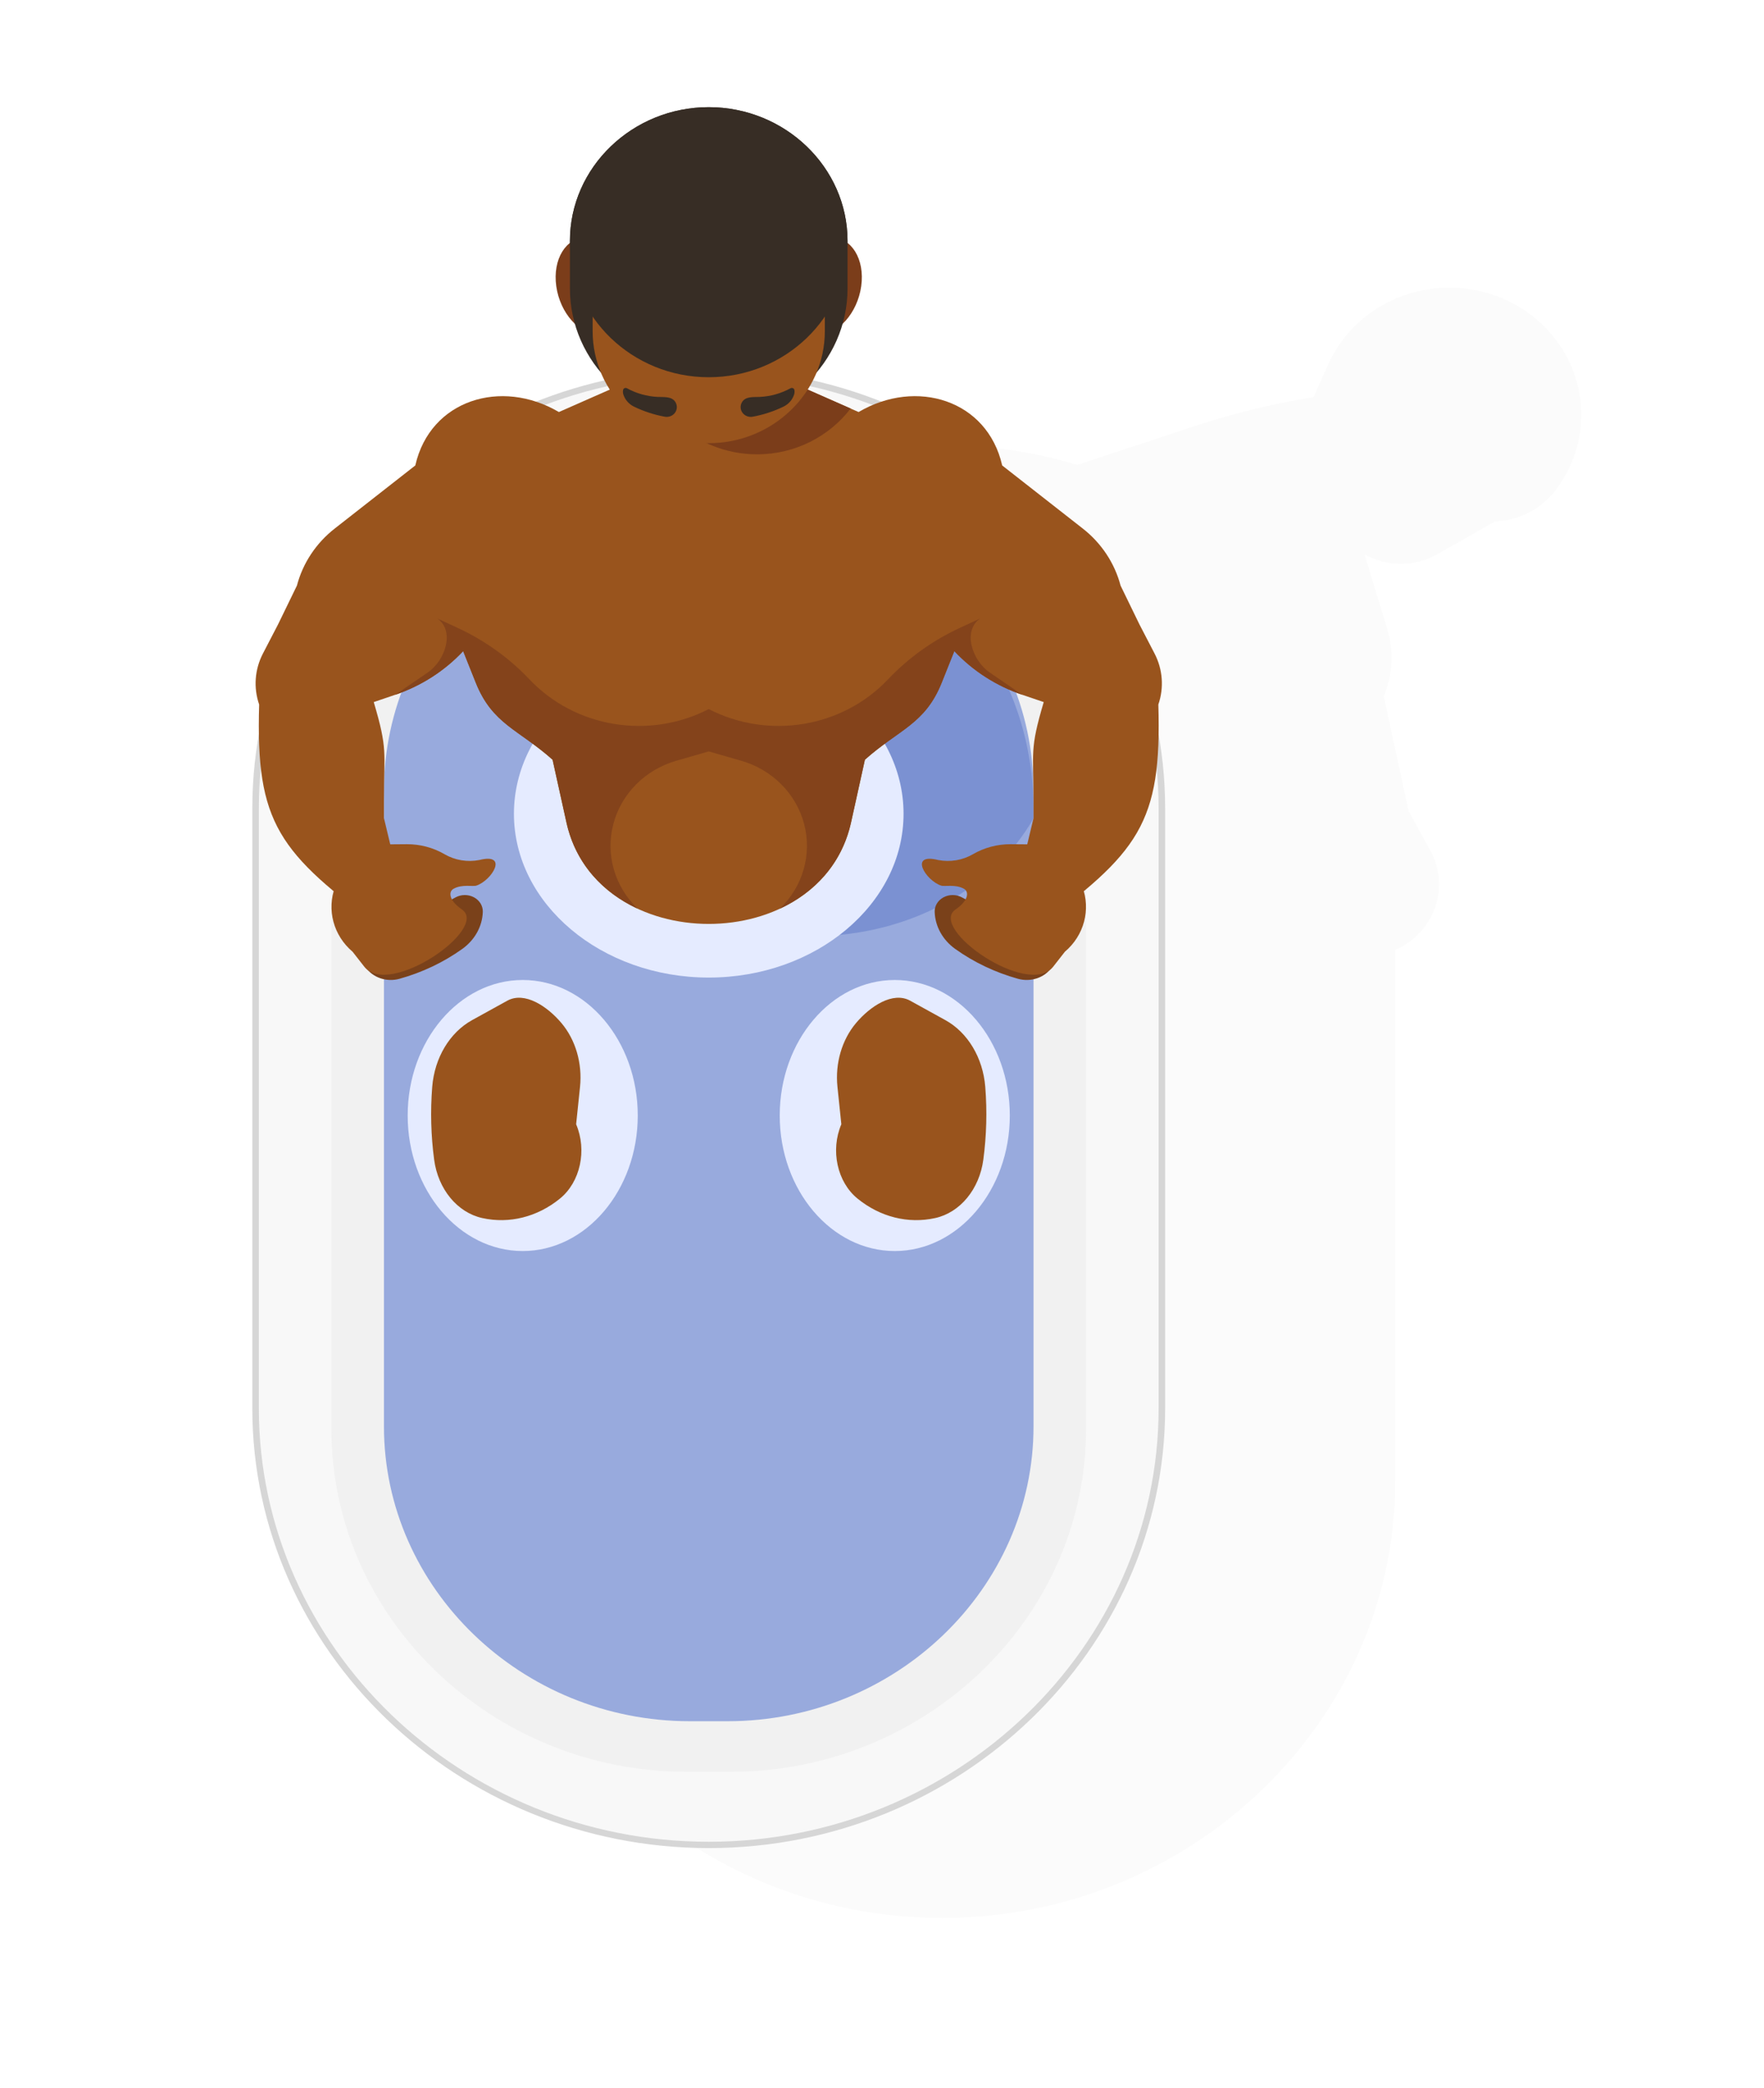 <?xml version="1.0" encoding="UTF-8" standalone="no"?>
<svg
   xmlns:dc="http://purl.org/dc/elements/1.1/"
   xmlns:cc="http://creativecommons.org/ns#"
   xmlns:rdf="http://www.w3.org/1999/02/22-rdf-syntax-ns#"
   xmlns:svg="http://www.w3.org/2000/svg"
   xmlns="http://www.w3.org/2000/svg"
   xmlns:sodipodi="http://sodipodi.sourceforge.net/DTD/sodipodi-0.dtd"
   xmlns:inkscape="http://www.inkscape.org/namespaces/inkscape"
   viewBox="0 0 660.467 781.333"
   height="781.333"
   width="660.467"
   xml:space="preserve"
   id="svg2"
   version="1.1"
   inkscape:version="0.91 r13725"
   sodipodi:docname="man-washing-in-bath.svg"><sodipodi:namedview
     pagecolor="#ffffff"
     bordercolor="#666666"
     borderopacity="1"
     objecttolerance="10"
     gridtolerance="10"
     guidetolerance="10"
     inkscape:pageopacity="0"
     inkscape:pageshadow="2"
     inkscape:window-width="1916"
     inkscape:window-height="1035"
     id="namedview56"
     showgrid="false"
     inkscape:zoom="0.7472722"
     inkscape:cx="259.89265"
     inkscape:cy="440.32767"
     inkscape:window-x="4"
     inkscape:window-y="1"
     inkscape:window-maximized="1"
     inkscape:current-layer="g12" /><defs
     id="defs6"><filter
       inkscape:collect="always"
       style="color-interpolation-filters:sRGB"
       id="filter4201"
       x="-0.02"
       width="1.04"
       y="-0.013"
       height="1.026"><feGaussianBlur
         inkscape:collect="always"
         stdDeviation="2.769"
         id="feGaussianBlur4203" /></filter></defs><g
     transform="matrix(1.333,0,0,-1.333,0,781.333)"
     id="g10"><g
       transform="scale(0.1)"
       id="g12"><g
         id="g4205"
         transform="matrix(1.224,0,0,1.179,-1006.802,-997.294)"><path
           id="path66"
           transform="matrix(7.5,0,0,-7.5,0,5860)"
           d="m 553.094,97.006 c -0.484,4.93e-4 -0.967,0.009 -1.453,0.027 -15.541,0.575 -29.373,10.025 -35.557,24.297 l -4.51,10.41 c -12.491,2.117 -24.788,5.25 -36.77,9.363 l -35.521,12.197 c -13.074,-4.115 -26.967,-6.338 -41.354,-6.338 -76.256,0 -138.646,62.39 -138.646,138.648 l 0,190.424 c 0,76.256 62.39,138.648 138.646,138.648 76.259,0 138.652,-62.392 138.652,-138.648 l 0,-168.705 c 3.789,-1.734 7.105,-4.49 9.512,-8.078 4.715,-7.028 5.179,-16.083 1.211,-23.557 l -6.635,-12.486 -7.588,-36.424 c 2.751,-6.837 3.117,-14.405 1.041,-21.477 l -6.938,-23.617 c 6.851,4.029 15.347,4.029 22.199,0 l 17.691,-10.408 c 7.277,-0.317 14.025,-3.884 18.385,-9.713 9.319,-12.455 10.654,-29.152 3.434,-42.93 -6.992,-13.345 -20.811,-21.65 -35.801,-21.635 z"
           style="opacity:0.123;fill:#181818;fill-opacity:1;fill-rule:evenodd;stroke:none;filter:url(#filter4201)"
           inkscape:connector-curvature="0" /><path
           d="m 2167.71,5252.06 c -46.53,0 -77.26,-52 -68.66,-116.16 8.6,-64.14 53.28,-116.15 99.81,-116.15 46.52,0 77.26,52.01 68.66,116.15 -8.61,64.16 -53.29,116.16 -99.81,116.16 z m 562.46,0 c 46.53,0 77.27,-52 68.68,-116.16 -8.62,-64.14 -53.29,-116.15 -99.82,-116.15 -46.53,0 -77.26,52.01 -68.65,116.15 8.6,64.16 53.28,116.16 99.79,116.16 l 0,0"
           style="fill:#7b3d1a;fill-opacity:1;fill-rule:evenodd;stroke:none"
           id="path68"
           inkscape:connector-curvature="0" /><path
           d="m 2448.95,5562.2 0.01,0 c 175.18,0 318.5,-143.33 318.5,-318.51 l 0,-113.53 c 0,-175.18 -143.32,-318.5 -318.5,-318.5 l -0.01,0 c -175.2,0 -318.53,143.32 -318.53,318.5 l 0,113.53 c 0,175.18 143.33,318.51 318.53,318.51"
           style="fill:#372d25;fill-opacity:1;fill-rule:evenodd;stroke:none"
           id="path70"
           inkscape:connector-curvature="0" /><path
           d="m 2448.93,4931.84 0,0 c 571.94,0 1039.88,-467.94 1039.88,-1039.88 l 0,-1428.16 c 0,-571.93 -467.94,-1039.89 -1039.88,-1039.89 l 0,0 c -571.93,0 -1039.88,467.96 -1039.88,1039.89 l 0,1428.16 c 0,571.94 467.95,1039.88 1039.88,1039.88"
           style="fill:#f8f8f8;fill-opacity:1;fill-rule:evenodd;stroke:#d6d6d6;stroke-width:15;stroke-miterlimit:4;stroke-dasharray:none;stroke-opacity:1"
           id="path74"
           inkscape:connector-curvature="0" /><path
           d="m 2398.89,4757.78 100.08,0 c 448.7,0 815.79,-367.09 815.79,-815.78 l 0,-1528.24 c 0,-448.68 -367.09,-815.79 -815.79,-815.79 l -100.08,0 c -448.68,0 -815.78,367.11 -815.78,815.79 l 0,1528.24 c 0,448.69 367.1,815.78 815.78,815.78"
           style="fill:#f1f1f1;fill-opacity:1;fill-rule:evenodd;stroke:none"
           id="path76"
           inkscape:connector-curvature="0" /><path
           d="m 2405.85,4637.28 86.17,0 c 386.23,0 702.24,-316 702.24,-702.23 l 0,-1514.33 c 0,-386.21 -316.01,-702.24 -702.24,-702.24 l -86.17,0 c -386.22,0 -702.21,316.03 -702.21,702.24 l 0,1514.33 c 0,386.23 315.99,702.23 702.21,702.23"
           style="fill:#98aadd;fill-opacity:1;fill-rule:evenodd;stroke:none"
           id="path78"
           inkscape:connector-curvature="0" /><path
           d="m 2752.5,4572.24 c 259.73,-116.81 441.76,-378.29 441.76,-680.28 l 0,-23.2 c -90.74,-166.09 -284.25,-280.8 -508.34,-280.8 -311.13,0 -563.33,221.1 -563.33,493.86 0,272.76 252.2,493.88 563.33,493.88 22.53,0 44.73,-1.2 66.58,-3.46"
           style="fill:#7b91d2;fill-opacity:1;fill-rule:evenodd;stroke:none"
           id="path80"
           inkscape:connector-curvature="0" /><path
           d="m 2448.96,3489.44 c 246.23,0 447.05,175.21 447.05,390.05 0,214.82 -200.82,390.05 -447.05,390.05 -246.23,0 -447.05,-175.23 -447.05,-390.05 0,-214.84 200.82,-390.05 447.05,-390.05"
           style="fill:#e5ebff;fill-opacity:1;fill-rule:evenodd;stroke:none"
           id="path82"
           inkscape:connector-curvature="0" /><path
           d="m 2448.95,3617.18 c 146.15,-0.01 292.29,80.56 326.57,241.71 l 31.78,149.37 c 77.89,72.09 138.19,84.41 176.29,183.46 l 28.93,75.13 c 42.54,-47.12 96.18,-82.91 156.07,-104.04 l 49.1,-17.33 c -32.57,-113.69 -23.43,-117.59 -23.43,-235.85 l 0,-40.5 -43.38,-187.85 43.38,-78.02 c 242.4,183.33 294.55,253.45 286.42,536.44 13.29,40 10.17,83.66 -8.68,121.38 l -34.69,69.37 -43.31,92.46 c -13.54,53.44 -43.94,101.09 -86.72,135.83 l -184.96,150.28 c -34.04,156.14 -197.21,208.12 -329.47,127.17 l -173.41,79.33 -10.11,239.87 -160.38,0 -160.39,0 -10.11,-239.87 -173.41,-79.33 c -132.25,80.95 -295.43,28.97 -329.46,-127.17 l -184.95,-150.28 c -42.79,-34.74 -73.19,-82.39 -86.73,-135.83 l -43.31,-92.46 -34.7,-69.37 c -18.85,-37.72 -21.97,-81.38 -8.67,-121.38 -8.14,-282.99 44.03,-353.11 286.42,-536.44 l 43.37,78.02 -43.37,187.85 0,40.5 c 0,118.26 9.14,122.16 -23.44,235.85 l 49.1,17.33 c 59.89,21.13 113.55,56.92 156.09,104.04 l 28.91,-75.13 c 38.11,-99.05 98.41,-111.37 176.29,-183.46 l 31.78,-149.37 c 34.29,-161.15 180.44,-241.72 326.58,-241.71"
           style="fill:#99541d;fill-opacity:1;fill-rule:evenodd;stroke:none"
           id="path84"
           inkscape:connector-curvature="0" /><path
           d="m 1729.3,4162.82 c 59.89,21.12 113.55,56.91 156.09,104.04 l 28.91,-75.14 c 38.11,-99.04 98.41,-111.37 176.29,-183.46 l 31.8,-149.37 c 21.01,-98.79 84.09,-167.25 163.42,-205.46 -52.81,52.58 -74.04,129.06 -55.87,201.33 18.18,72.32 73.13,129.72 144.6,151.04 l 74.41,22.19 74.4,-22.19 c 71.47,-21.32 126.43,-78.72 144.61,-151.04 18.16,-72.28 -3.07,-148.78 -55.88,-201.34 79.33,38.21 142.41,106.67 163.44,205.47 l 31.78,149.37 c 77.88,72.09 138.19,84.42 176.29,183.46 l 28.91,75.14 c 42.56,-47.13 96.2,-82.92 156.09,-104.04 l -74.38,52.77 c -41.7,29.57 -62.91,100.21 -22.19,129.09 l -46.39,-22.25 c -62.51,-30.01 -118.68,-71.76 -165.41,-122.99 -104.79,-114.85 -274.18,-143.93 -411.27,-70.59 -137.1,-73.34 -306.48,-44.26 -411.28,70.59 -46.73,51.23 -102.89,92.98 -165.41,122.99 l -46.38,22.25 c 40.72,-28.88 19.5,-99.52 -22.2,-129.09 l -74.38,-52.77"
           style="fill:#84431b;fill-opacity:1;fill-rule:evenodd;stroke:none"
           id="path86"
           inkscape:connector-curvature="0" /><path
           d="m 2774.5,4844.58 -155.06,70.94 -10.11,239.87 -312.69,0 c -2.07,-13.31 -3.15,-26.95 -3.15,-40.81 l 0,-112.68 c 0,-146.52 119.87,-266.4 266.4,-266.4 l 0,0 c 87.81,0 166.01,43.06 214.61,109.08"
           style="fill:#7b3d1a;fill-opacity:1;fill-rule:evenodd;stroke:none"
           id="path88"
           inkscape:connector-curvature="0" /><path
           d="m 2448.95,5407.54 0,0 c 146.51,0 266.39,-119.89 266.39,-266.41 l 0,-112.68 c 0,-146.52 -119.88,-266.4 -266.39,-266.4 l 0,0 c -146.52,0 -266.41,119.88 -266.41,266.4 l 0,112.68 c 0,146.52 119.89,266.41 266.41,266.41"
           style="fill:#99541d;fill-opacity:1;fill-rule:evenodd;stroke:none"
           id="path90"
           inkscape:connector-curvature="0" /><path
           d="m 2448.95,5562.2 0.01,0 c 175.18,0 318.5,-143.33 318.5,-318.51 l 0,-6.12 c 0,-175.2 -143.32,-318.51 -318.5,-318.51 l -0.01,0 c -175.2,0 -318.53,143.31 -318.53,318.51 l 0,6.12 c 0,175.18 143.33,318.51 318.53,318.51"
           style="fill:#372d25;fill-opacity:1;fill-rule:evenodd;stroke:none"
           id="path92"
           inkscape:connector-curvature="0" /><path
           d="m 3062.71,3662.16 -33.09,18.41 c -12.95,7.2 -29.02,7.17 -41.96,-0.05 -12.93,-7.2 -20.67,-20.51 -20.23,-34.66 1.08,-34.54 18.33,-66.84 47.1,-88.21 43,-31.92 91.91,-56.06 144.22,-71.16 29.28,-8.46 60.94,2.63 77.27,27.07 l -173.31,148.6"
           style="fill:#7a411a;fill-opacity:1;fill-rule:evenodd;stroke:none"
           id="path94"
           inkscape:connector-curvature="0" /><path
           d="m 3251.17,3806.12 -108.81,0.91 c -30.7,0.27 -60.9,-8 -87.19,-23.87 -23.94,-14.44 -52.44,-19.34 -79.85,-13.75 -67.87,17.55 -28.91,-48.51 6.81,-60.97 8.15,-2.83 32.87,3.9 52.62,-7.66 11.03,-6.49 11.91,-26.67 -19.5,-49.23 -63.14,-45.37 167.39,-211.47 224.29,-136.02 l 26.72,35.46 c 43.94,38.57 59.8,100.1 39.94,155.1 l -55.03,100.03"
           style="fill:#99541d;fill-opacity:1;fill-rule:evenodd;stroke:none"
           id="path96"
           inkscape:connector-curvature="0" /><path
           d="m 1835.2,3662.16 33.09,18.41 c 12.95,7.2 29.02,7.17 41.95,-0.05 12.94,-7.2 20.69,-20.51 20.24,-34.66 -1.09,-34.54 -18.33,-66.84 -47.11,-88.21 -42.99,-31.92 -91.88,-56.06 -144.21,-71.16 -29.3,-8.46 -60.94,2.63 -77.28,27.07 l 173.32,148.6"
           style="fill:#7a411a;fill-opacity:1;fill-rule:evenodd;stroke:none"
           id="path98"
           inkscape:connector-curvature="0" /><path
           d="m 1646.73,3806.12 108.81,0.91 c 30.72,0.27 60.9,-8 87.18,-23.87 23.95,-14.44 52.46,-19.34 79.86,-13.75 67.88,17.55 28.92,-48.51 -6.8,-60.97 -8.16,-2.83 -32.87,3.9 -52.64,-7.66 -11.02,-6.49 -11.89,-26.67 19.5,-49.23 63.14,-45.37 -167.37,-211.47 -224.27,-136.02 l -26.72,35.46 c -43.94,38.57 -59.8,100.1 -39.94,155.1 l 55.02,100.03"
           style="fill:#99541d;fill-opacity:1;fill-rule:evenodd;stroke:none"
           id="path100"
           inkscape:connector-curvature="0" /><path
           d="m 2331.58,4872.2 c -24.72,1.29 -48.8,8.35 -70.29,20.64 -1.71,0.97 -3.78,1.06 -5.55,0.23 -1.77,-0.83 -3.04,-2.48 -3.37,-4.4 -0.63,-3.63 -0.4,-7.35 0.7,-10.87 3.9,-12.5 12.7,-22.87 24.39,-28.76 22.31,-11.21 46.06,-19.28 70.59,-23.98 8.94,-1.73 18.07,1.93 23.38,9.33 5.28,7.42 5.79,17.24 1.28,25.15 -8.35,14.63 -26.74,11.92 -41.13,12.66 z m 234.73,0 c 24.72,1.29 48.8,8.35 70.3,20.64 1.7,0.97 3.77,1.06 5.55,0.23 1.77,-0.83 3.04,-2.48 3.38,-4.4 0.62,-3.63 0.38,-7.35 -0.72,-10.87 -3.89,-12.5 -12.7,-22.87 -24.38,-28.76 -22.32,-11.21 -46.07,-19.28 -70.59,-23.98 -8.94,-1.73 -18.08,1.93 -23.38,9.33 -5.29,7.42 -5.8,17.24 -1.29,25.15 8.36,14.63 26.76,11.92 41.13,12.66 l 0,0"
           style="fill:#372d25;fill-opacity:1;fill-rule:evenodd;stroke:none"
           id="path102"
           inkscape:connector-curvature="0" /><path
           d="m 2022.07,2838.2 c 145.39,0 263.98,144.97 263.98,322.74 0,177.76 -118.59,322.73 -263.98,322.73 -145.41,0 -263.99,-144.97 -263.99,-322.73 0,-177.77 118.58,-322.74 263.99,-322.74"
           style="fill:#e5ebff;fill-opacity:1;fill-rule:evenodd;stroke:none"
           id="path104"
           inkscape:connector-curvature="0" /><path
           d="m 1986.72,3434.37 -80.86,-46.31 c -51.41,-29.46 -86.22,-89.94 -91.48,-158.98 -4.41,-57.82 -2.92,-116.07 4.46,-173.45 9.03,-70.23 53.35,-125.91 110.6,-138.94 62.01,-14.13 126.07,2.55 177.96,46.31 46.81,39.47 62.69,114.99 37.24,177.11 l 8.93,88.97 c 5.61,55.98 -10.1,112.02 -42.64,152.06 -32.54,40.04 -84.57,75.94 -124.21,53.23"
           style="fill:#99541d;fill-opacity:1;fill-rule:evenodd;stroke:none"
           id="path106"
           inkscape:connector-curvature="0" /><path
           d="m 2875.85,2838.2 c 145.4,0 263.99,144.97 263.99,322.74 0,177.76 -118.59,322.73 -263.99,322.73 -145.4,0 -264,-144.97 -264,-322.73 0,-177.77 118.6,-322.74 264,-322.74"
           style="fill:#e5ebff;fill-opacity:1;fill-rule:evenodd;stroke:none"
           id="path108"
           inkscape:connector-curvature="0" /><path
           d="m 2911.17,3434.37 80.85,-46.31 c 51.42,-29.46 86.23,-89.94 91.5,-158.98 4.41,-57.82 2.93,-116.07 -4.47,-173.45 -9.03,-70.23 -53.34,-125.91 -110.59,-138.94 -62.01,-14.13 -126.08,2.55 -177.96,46.31 -46.82,39.47 -62.69,114.99 -37.25,177.11 l -8.92,88.97 c -5.62,55.98 10.09,112.02 42.63,152.06 32.54,40.04 84.57,75.94 124.21,53.23"
           style="fill:#99541d;fill-opacity:1;fill-rule:evenodd;stroke:none"
           id="path110"
           inkscape:connector-curvature="0" /></g></g></g></svg>